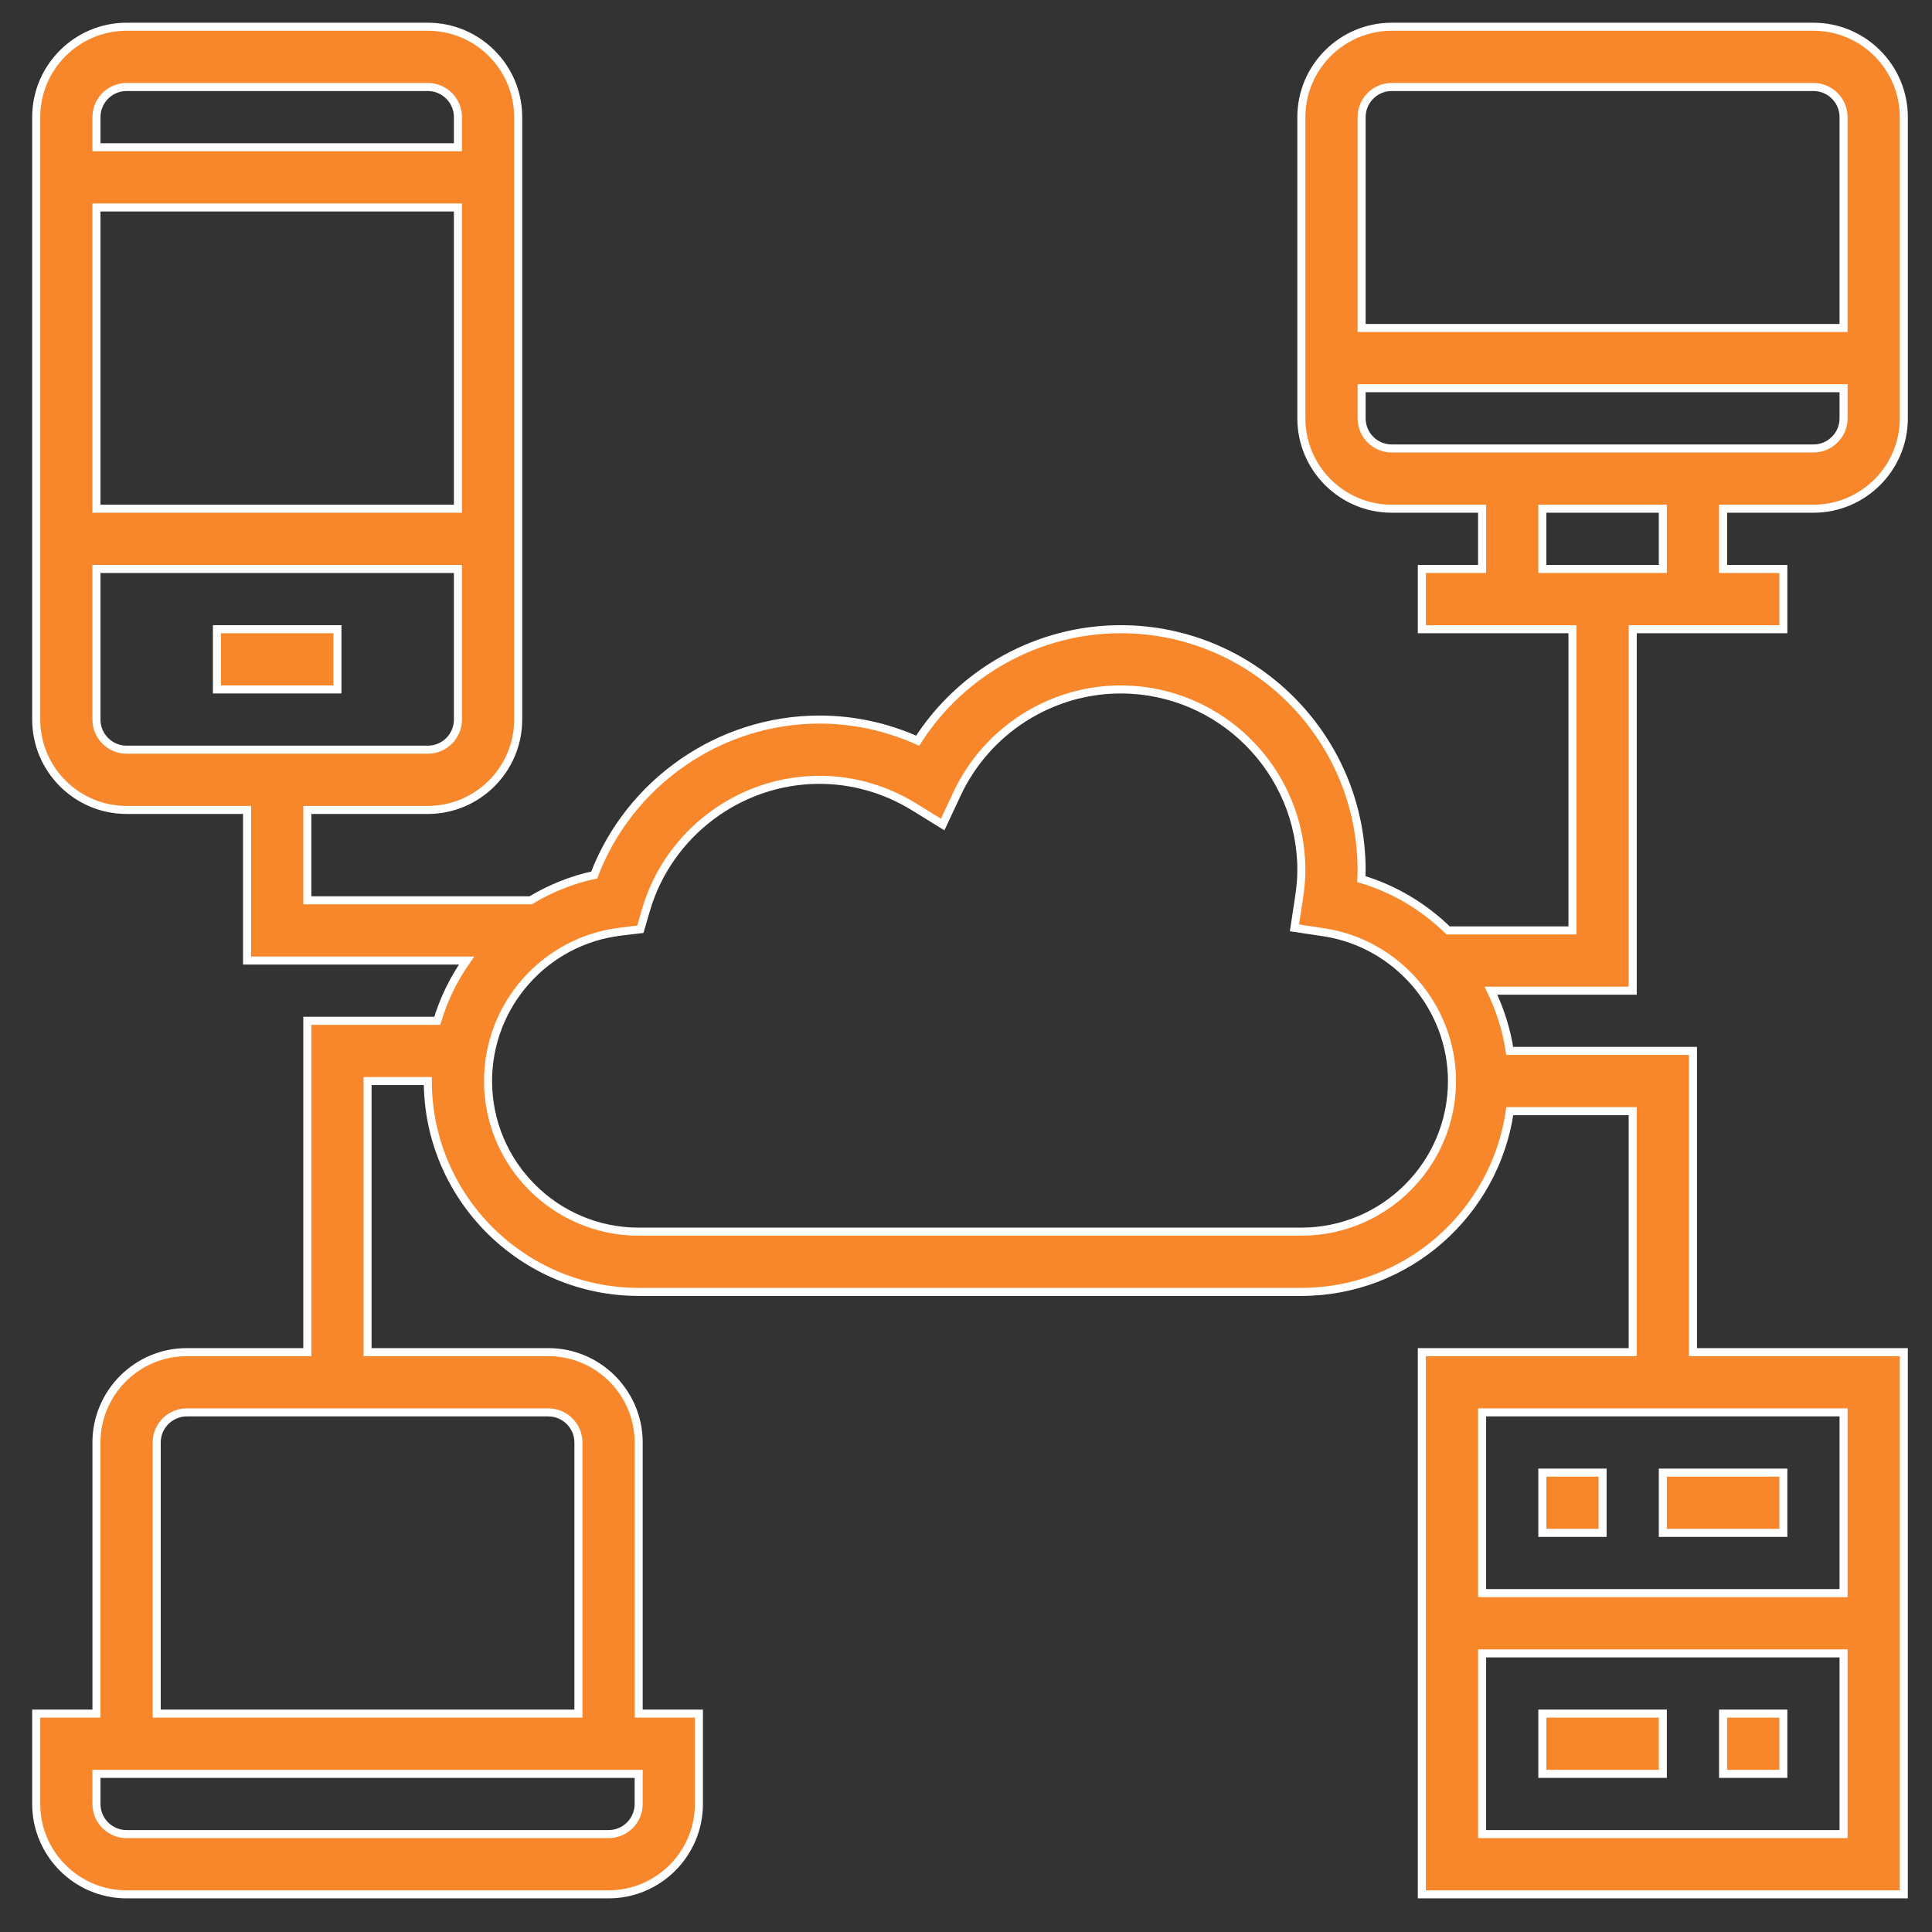 <?xml version="1.0" encoding="utf-8"?>
<!-- Generator: Adobe Illustrator 15.0.0, SVG Export Plug-In . SVG Version: 6.00 Build 0)  -->
<!DOCTYPE svg PUBLIC "-//W3C//DTD SVG 1.1//EN" "http://www.w3.org/Graphics/SVG/1.1/DTD/svg11.dtd">
<svg version="1.1" id="Layer_1" xmlns="http://www.w3.org/2000/svg" xmlns:xlink="http://www.w3.org/1999/xlink" x="0px" y="0px"
	 width="480px" height="480px" viewBox="0 0 480 480" enable-background="new 0 0 480 480" xml:space="preserve">
<rect x="0" y="0" width="480" height="480" fill="#333333" stroke="none"/>
<path fill="#F7872A" stroke="#FFFFFF" stroke-width="2" stroke-miterlimit="10" d="M53.901,156.323h29.936v14.968H53.901V156.323z"
	/>
<path fill="#F7872A" stroke="#FFFFFF" stroke-width="2" stroke-miterlimit="10" d="M450.547,126.388
	c12.377,0,22.451-10.075,22.451-22.452V29.097c0-12.377-10.074-22.452-22.451-22.452H345.772c-12.377,0-22.452,10.075-22.452,22.452
	v74.839c0,12.376,10.075,22.452,22.452,22.452h22.451v14.967h-14.968v14.968h37.42v74.839H359.79
	c-5.972-5.829-13.323-10.291-21.553-12.746c0.036-0.756,0.051-1.487,0.051-2.222c0-33.012-26.858-59.871-59.871-59.871
	c-20.481,0-39.52,10.656-50.424,27.699c-7.681-3.45-15.987-5.248-24.414-5.248c-24.838,0-47.202,15.655-55.95,38.618
	c-5.686,1.22-10.985,3.406-15.797,6.285H76.353v-22.452h29.936c12.376,0,22.452-10.075,22.452-22.452V29.097
	c0-12.377-10.075-22.452-22.452-22.452H31.45c-12.377,0-22.452,10.075-22.452,22.452v149.677c0,12.377,10.075,22.452,22.452,22.452
	h29.936v37.419h54.528c-3.183,4.542-5.653,9.556-7.275,14.968H76.353v82.322H46.417c-12.377,0-22.452,10.075-22.452,22.452v67.354
	H8.998v22.452c0,12.376,10.075,22.451,22.452,22.451h119.742c12.377,0,22.452-10.075,22.452-22.451v-22.452h-14.968v-67.354
	c0-12.377-10.075-22.452-22.452-22.452H91.321v-67.354h14.968c0,28.879,23.507,52.387,52.387,52.387H323.32
	c26.336,0,48.138-19.561,51.788-44.903h30.535v59.871h-52.388v134.71h119.742v-134.71h-52.387v-74.839h-45.532
	c-0.778-5.269-2.394-10.282-4.655-14.968h35.22v-89.806h37.419v-14.968h-14.968v-14.967H450.547z M113.772,126.388H23.966V51.549
	h89.807V126.388z M31.45,21.614h74.839c4.129,0,7.484,3.354,7.484,7.484v7.484H23.966v-7.484
	C23.966,24.968,27.32,21.614,31.45,21.614z M23.966,178.775v-37.419h89.807v37.419c0,4.129-3.355,7.484-7.484,7.484H31.45
	C27.32,186.259,23.966,182.904,23.966,178.775z M158.675,448.195c0,4.129-3.354,7.483-7.484,7.483H31.45
	c-4.129,0-7.484-3.354-7.484-7.483v-7.484h134.709V448.195z M143.708,358.388v67.354H38.934v-67.354c0-4.13,3.354-7.484,7.484-7.484
	h89.806C140.353,350.904,143.708,354.258,143.708,358.388z M368.224,455.678v-44.903h89.807v44.903H368.224z M458.03,395.807
	h-89.807v-44.903h89.807V395.807z M323.32,306H158.675c-20.632,0-37.419-16.787-37.419-37.419c0-18.918,14.16-34.876,32.929-37.12
	l4.911-0.592l1.385-4.75c5.536-19.064,23.267-32.376,43.098-32.376c8.262,0,16.375,2.32,23.486,6.698l7.144,4.407l3.563-7.612
	c7.367-15.768,23.321-25.945,40.646-25.945c24.766,0,44.903,20.139,44.903,44.903c0,2.065-0.186,4.265-0.592,6.921l-1.129,7.403
	l7.399,1.122c18.096,2.763,31.741,18.644,31.741,36.941C360.74,289.213,343.952,306,323.32,306z M345.772,21.614h104.774
	c4.129,0,7.483,3.354,7.483,7.484v52.387H338.288V29.097C338.288,24.968,341.643,21.614,345.772,21.614z M338.288,103.936v-7.484
	H458.03v7.484c0,4.129-3.354,7.484-7.483,7.484H345.772C341.643,111.42,338.288,108.065,338.288,103.936z M413.127,141.355h-29.936
	v-14.967h29.936V141.355z"/>
<path fill="#F7872A" stroke="#FFFFFF" stroke-width="2" stroke-miterlimit="10" d="M383.191,365.871h14.968v14.968h-14.968V365.871z
	"/>
<path fill="#F7872A" stroke="#FFFFFF" stroke-width="2" stroke-miterlimit="10" d="M428.095,425.742h14.968v14.968h-14.968V425.742z
	"/>
<path fill="#F7872A" stroke="#FFFFFF" stroke-width="2" stroke-miterlimit="10" d="M413.127,365.871h29.936v14.968h-29.936V365.871z
	"/>
<path fill="#F7872A" stroke="#FFFFFF" stroke-width="2" stroke-miterlimit="10" d="M383.191,425.742h29.936v14.968h-29.936V425.742z
	"/>
</svg>
